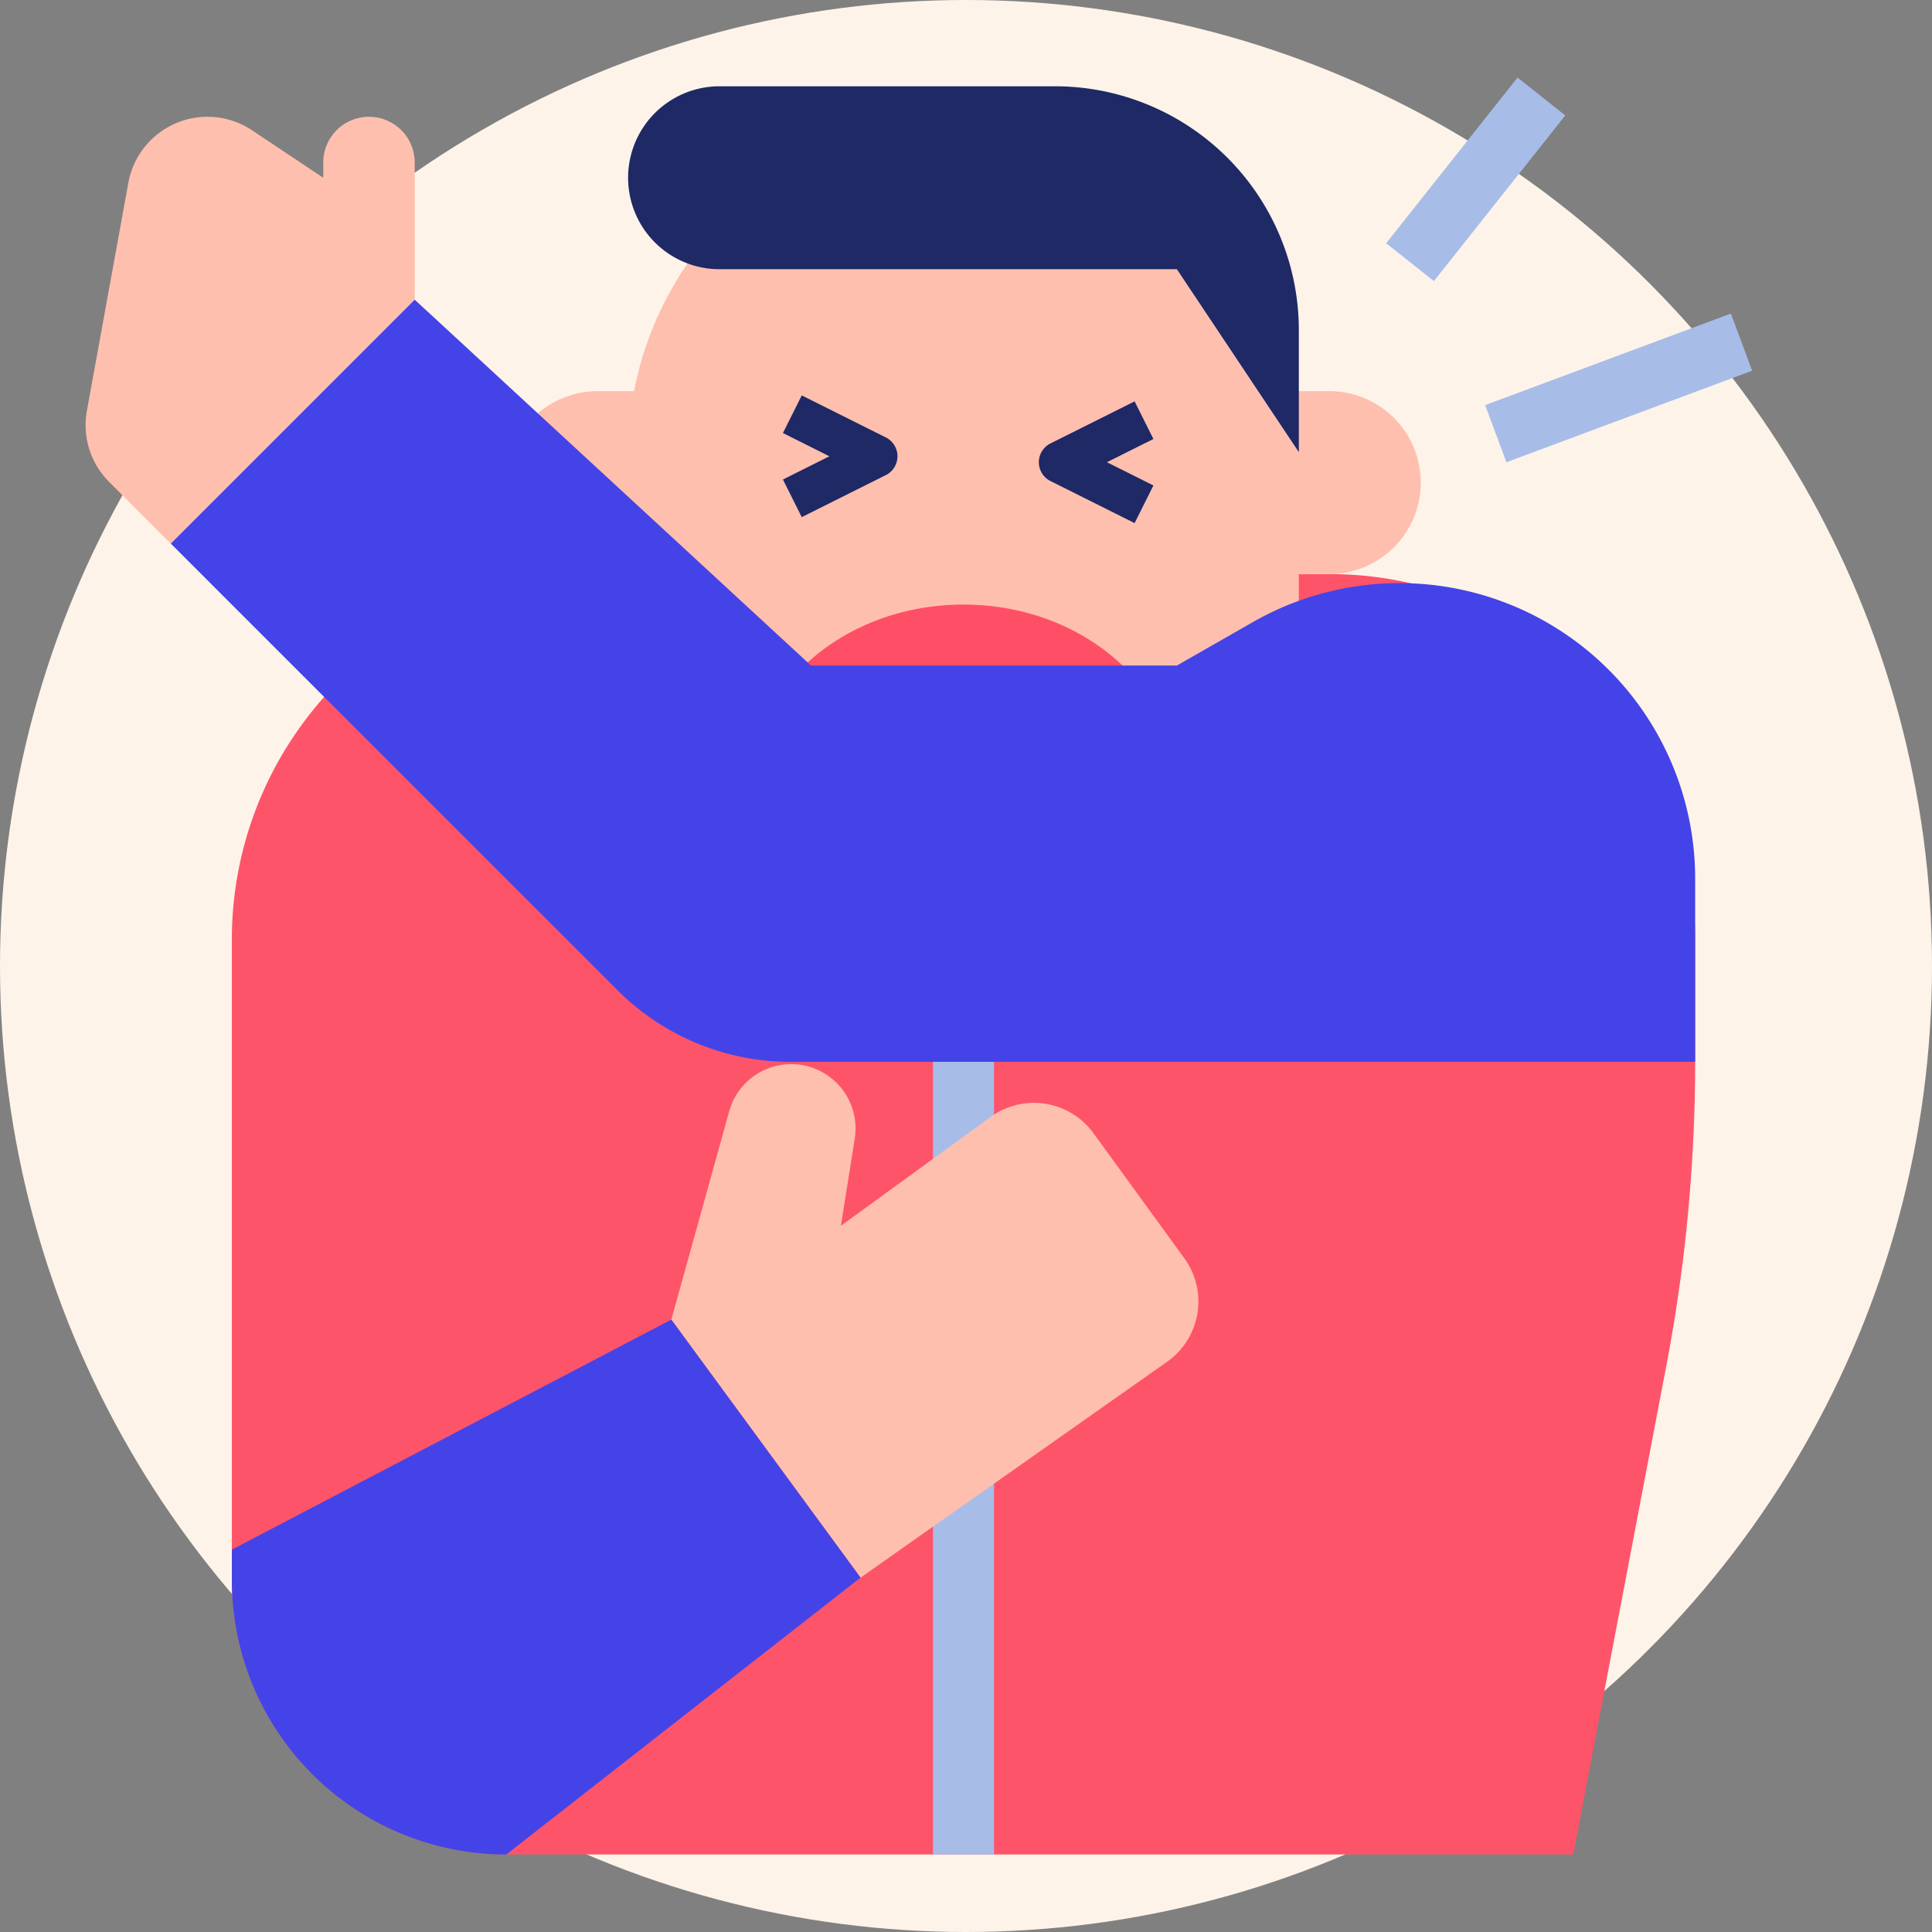 <svg xmlns="http://www.w3.org/2000/svg" xmlns:xlink="http://www.w3.org/1999/xlink" width="158" height="158" viewBox="0 0 158 158"><rect x="0" y="0" width="158" height="158" fill="#808080" stroke="none"/><defs><clipPath id="a"><rect width="136.295" height="145.328" fill="#fe5469"/></clipPath></defs><g transform="translate(-150 -1047.694)"><circle cx="79" cy="79" r="79" transform="translate(150 1047.694)" fill="#fef3e9"/><g transform="translate(157 1054.03)"><g clip-path="url(#a)"><path d="M131.631,70.531V80.5c0,4.145-.2,8.29-.586,12.41s-.972,8.228-1.745,12.3l-7.642,40.113H34.4a22.441,22.441,0,0,1-22.439-22.439V70.531a29.78,29.78,0,0,1,4.478-15.754q.7-1.122,1.487-2.179.724-.963,1.521-1.866.859-.973,1.8-1.867a29.81,29.81,0,0,1,20.632-8.253h59.837a29.919,29.919,0,0,1,29.919,29.919" fill="#fe5469"/><rect width="4.986" height="107.209" transform="translate(69.301 38.119)" fill="#a7bde8"/><path d="M101.712,40.612H41.874a7.479,7.479,0,0,1,0-14.959h59.838a7.479,7.479,0,1,1,0,14.959" fill="#ffbfae"/><path d="M99.219,30.639V43.1a27.426,27.426,0,1,1-54.851,0V30.639a27.426,27.426,0,0,1,54.851,0" fill="#ffbfae"/><path d="M58.567,35.955l-1.538-3.076,3.8-1.9-3.8-1.9L58.567,26l6.879,3.439a1.721,1.721,0,0,1,0,3.077Z" fill="#1e2966"/><path d="M85.788,36.444l-6.879-3.439a1.72,1.72,0,0,1,0-3.077l6.879-3.439,1.538,3.076-3.8,1.9,3.8,1.9Z" fill="#1e2966"/><path d="M89.246,58.065a13.446,13.446,0,0,1-2.939,8.312,27.431,27.431,0,0,1-29.027,0,13.44,13.44,0,0,1-2.939-8.312c0-8.262,7.813-14.959,17.452-14.959s17.453,6.7,17.453,14.959" fill="#ff4f67"/><path d="M99.219,30.639,89.246,15.68h-37.4a7.48,7.48,0,0,1,0-14.96H79.273A19.946,19.946,0,0,1,99.219,20.666Z" fill="#1e2966"/><path d="M23.176,3.214h0a3.74,3.74,0,0,0-3.74,3.74V8.2L13.613,4.319a6.576,6.576,0,0,0-10.118,4.3L.107,27.249a6.576,6.576,0,0,0,1.82,5.827L6.97,38.119,26.916,18.173V6.954a3.74,3.74,0,0,0-3.74-3.74" fill="#ffbfae"/><path d="M61.77,93.907l12.245-8.9a6.02,6.02,0,0,1,8.408,1.33l7.432,10.228a6.02,6.02,0,0,1-1.33,8.408L63.377,122.684,47.9,101.582l4.725-17A5.262,5.262,0,0,1,62.9,86.792Z" fill="#ffbfae"/><path d="M63.376,122.683l-9.047,7.071-3.943,3.08L34.4,145.328a22.441,22.441,0,0,1-22.439-22.439v-2.494L47.9,101.581Z" fill="#4443e8"/><path d="M131.631,65.523V80.5H57.616a19.947,19.947,0,0,1-14.1-5.843L17.46,48.61l-3.528-3.528L6.969,38.119,26.915,18.173,59.327,48.092H89.246l6.221-3.556a24.172,24.172,0,0,1,36.164,20.987" fill="#4443e8"/><rect width="17.302" height="4.986" transform="matrix(0.621, -0.783, 0.783, 0.621, 106.36, 13.556)" fill="#a7bde8"/><rect width="21.447" height="4.987" transform="matrix(0.937, -0.349, 0.349, 0.937, 114.456, 26.793)" fill="#a7bde8"/></g></g></g></svg>